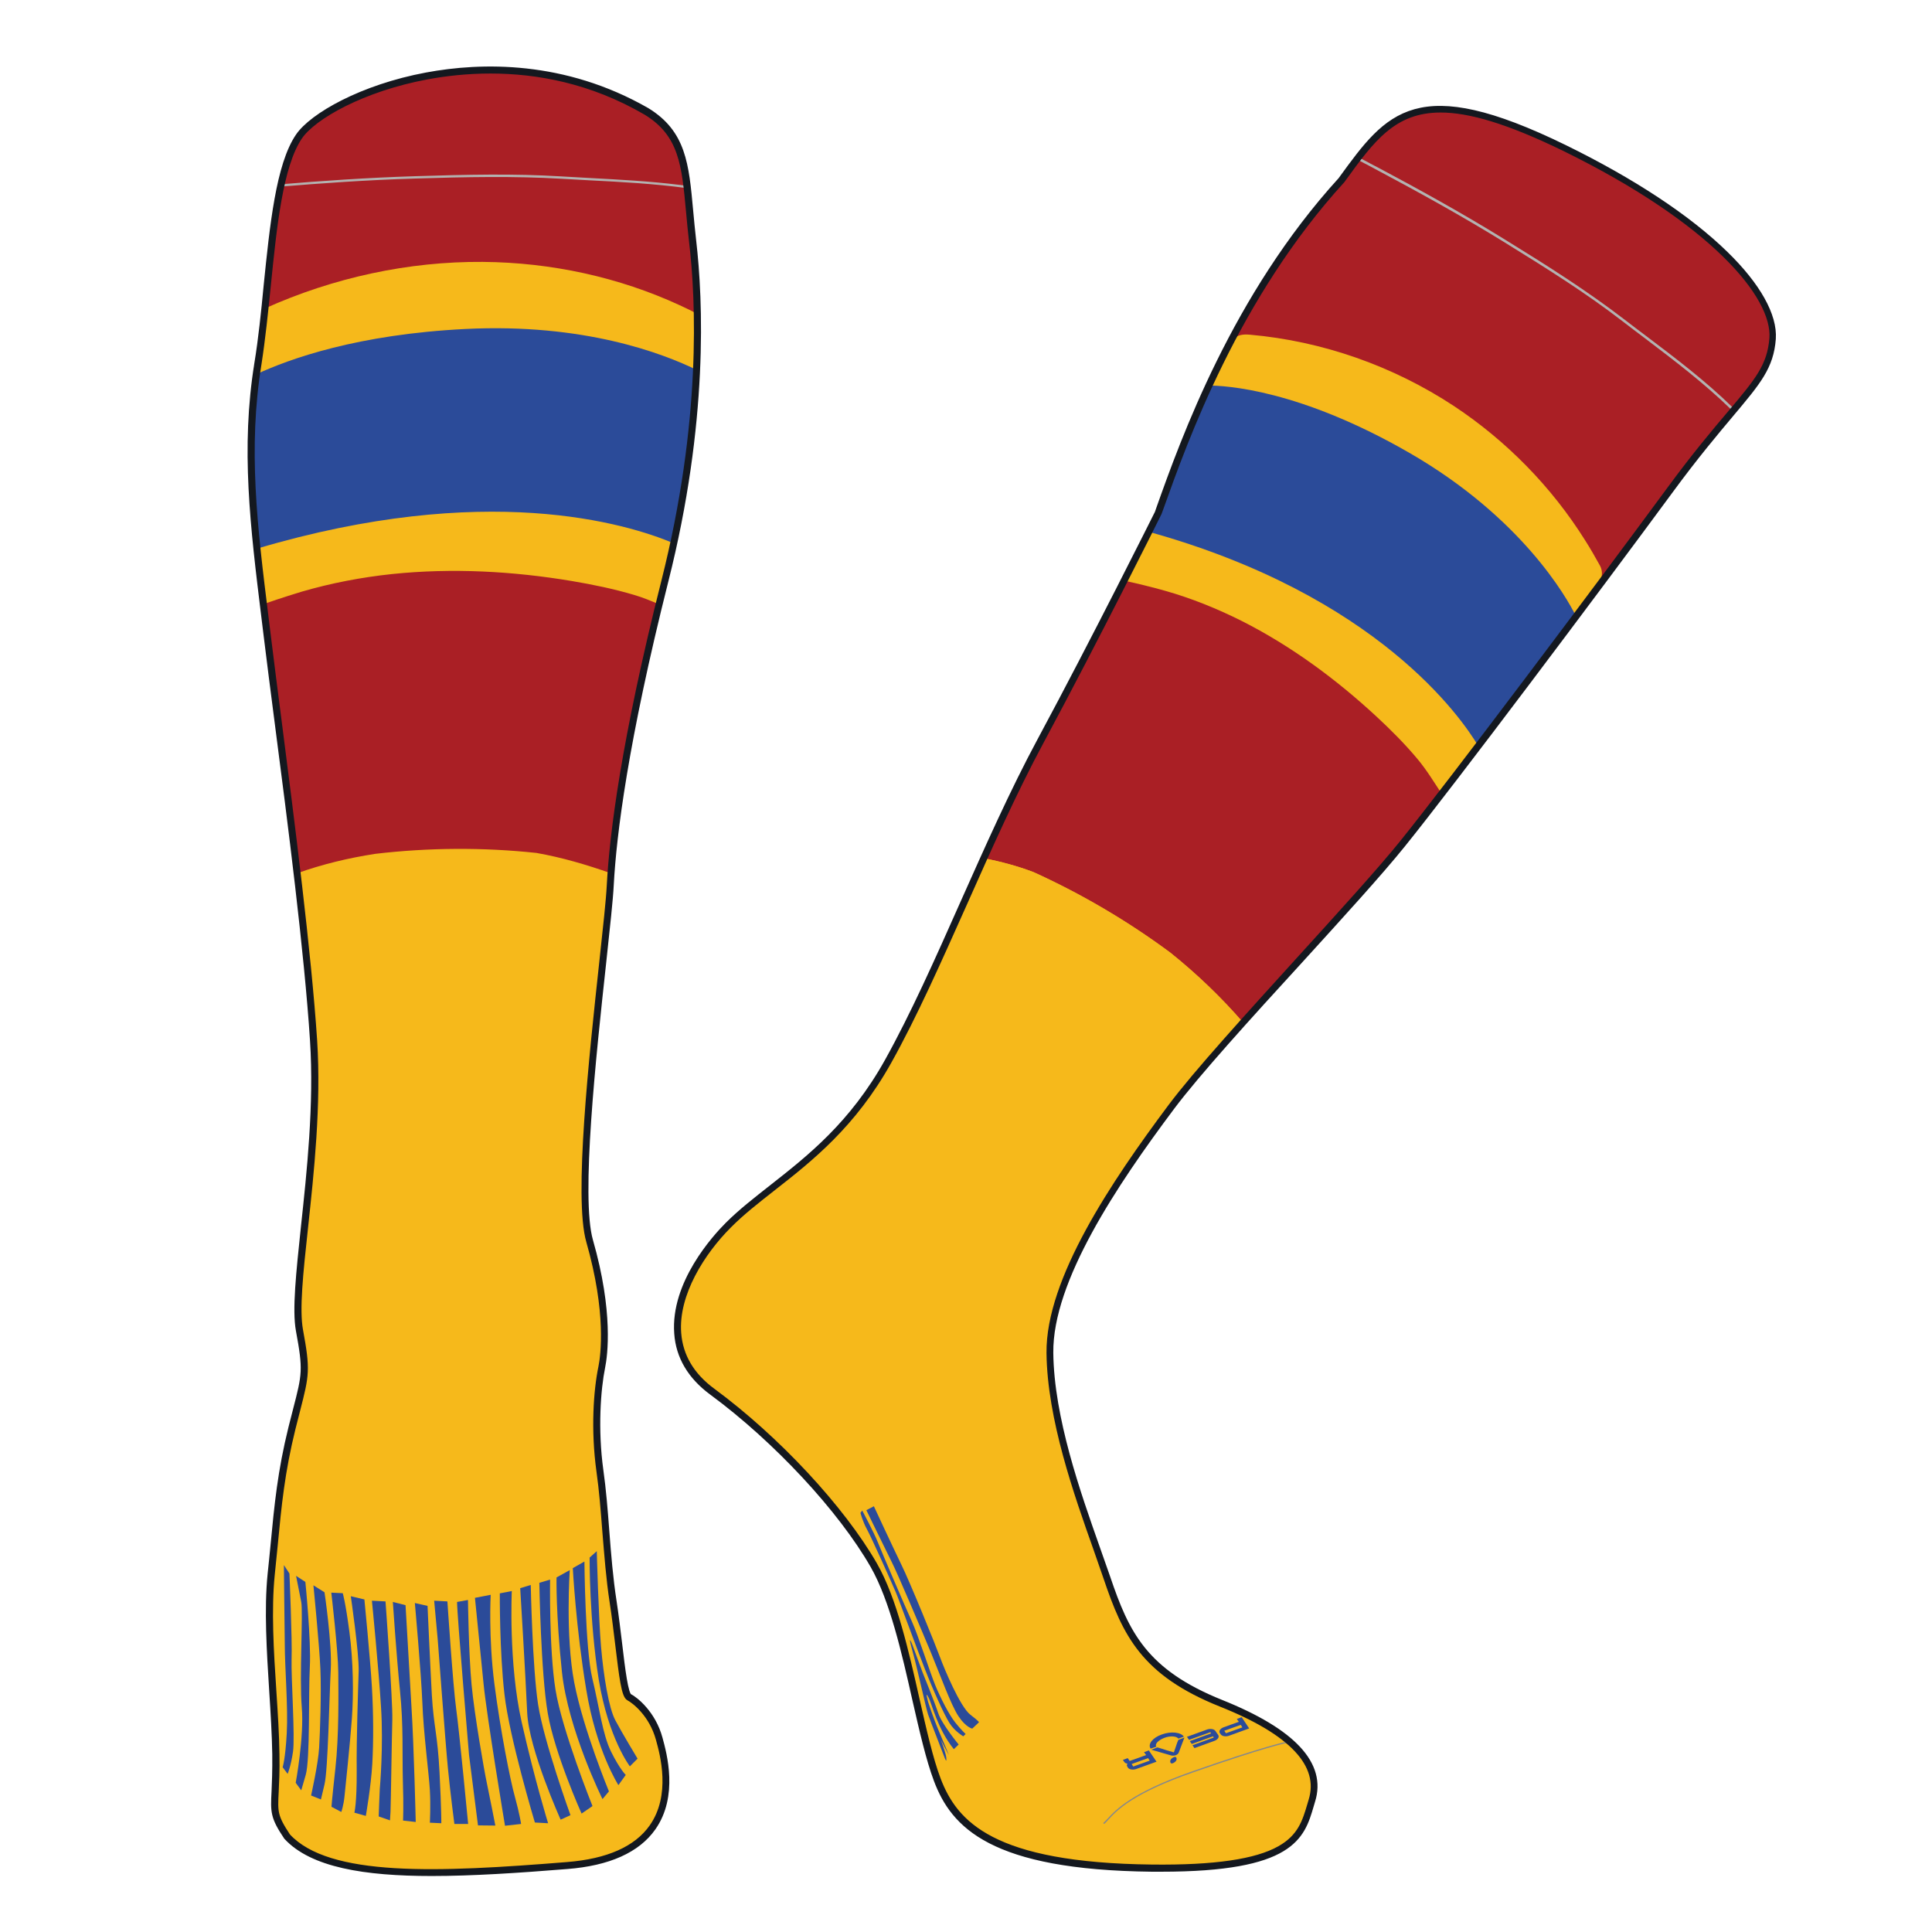 <?xml version="1.0" encoding="utf-8"?>
<!-- Generator: Adobe Illustrator 27.3.1, SVG Export Plug-In . SVG Version: 6.00 Build 0)  -->
<svg version="1.1" id="Layer_1" xmlns="http://www.w3.org/2000/svg" xmlns:xlink="http://www.w3.org/1999/xlink" x="0px" y="0px"
	 viewBox="0 0 1080 1080" style="enable-background:new 0 0 1080 1080;" xml:space="preserve">
<style type="text/css">
	.st0{fill:#AA1F25;}
	.st1{fill:#F6B91B;}
	.st2{fill:#2B4B99;}
	.st3{display:none;}
	.st4{display:inline;fill:#2B4B99;}
	.st5{fill:#B3B3B1;}
	.st6{fill:#86888A;}
	.st7{fill:#14181F;stroke:#14181F;stroke-width:3;stroke-miterlimit:10;}
</style>
<g id="Layer_1_00000169528085065912875200000005942557313317322916_">
</g>
<g id="Layer_10">
	<g id="Layer_11">
		<g id="Layer_12">
			<g id="Layer_13">
			</g>
		</g>
	</g>
</g>
<g id="Layer_18">
	<g id="Base">
		<g>
			<path class="st0" d="M144.2,203.2c7.1-43.6,7.2-103.7,22.9-126.9s110.2-62.5,194.3-14.2c24.2,14.8,21.6,36.5,25.8,72.7
				c4.2,36.2,6,104.6-15.6,189.9s-28.9,139.2-30.5,169.8c-1.6,30.6-21,166.1-11.6,199c9.5,32.9,9.5,57.5,6.8,70.5s-4.2,35.2-1,58
				c3.1,22.7,3.7,49.2,7.4,73.3s5.2,51.5,8.9,53.3s13.1,9.7,16.8,23.2s17.9,65.4-51.5,71c-69.4,5.6-133.4,8.8-156.6-16.2
				c-10.5-15.8-5.8-14.4-6.3-45.9s-5.8-70-2.6-100.7s4.2-52,11.6-81.6s8.9-29.2,4.2-54.7s12.1-97,7.9-161.9s-18.9-169.3-25.7-225.4
				C142.6,300.2,135.9,254.2,144.2,203.2L144.2,203.2z"/>
		</g>
		<g>
			<path class="st0" d="M647.5,286.6C661,248.9,689.3,167.1,750,100.5c27.5-35.8,41.8-58.4,124.5-18S992.7,164.7,990.9,189
				s-17.5,30.6-57.5,84.9S812.5,436.3,784.1,471.3S679.9,585,654.7,618.7s-68.3,93.9-67.9,137.5s21.1,93.9,31.9,125.8
				s21.1,53,63.8,70.1s56.6,35.5,50.8,54.4s-7.6,38.7-89.4,37.8s-108.8-19.8-120-49.4c-11.2-29.7-17.5-88.5-35.5-120
				s-54.4-70.6-90.3-97.1c-36-26.5-15.3-68.8,9-93s61.1-40.9,89.4-91.7c28.3-50.8,54.4-121.8,85.4-179.3
				C612.9,356.3,647.5,286.6,647.5,286.6L647.5,286.6z"/>
		</g>
	</g>
</g>
<g id="Layer_17">
	<g id="Stripe_2">
		<g>
			<g>
				<g>
					<path class="st1" d="M351.7,948.7c-3.7-1.9-5.2-29.2-8.9-53.3c-3.7-24.1-4.2-50.6-7.4-73.3c-3.1-22.7-1.6-45,1-58
						s2.6-37.6-6.8-70.5c-9.5-32.9,10-168.4,11.6-199c0.1-2,0.2-4.2,0.4-6.4c-13.6-4.8-27.5-8.9-41.7-11.4
						c-29.8-3.2-60.4-3-90.1,0.5c-14.9,2.3-29.6,5.8-43.8,10.9c4,33.8,7.5,67,9.2,93.7c4.2,64.9-12.6,136.4-7.9,161.9
						c4.7,25.5,3.1,25-4.2,54.7c-7.4,29.7-8.4,51-11.6,81.6s2.1,69.1,2.6,100.7s-4.2,30.2,6.3,45.9c23.1,25.1,87.2,21.8,156.6,16.2
						c69.4-5.6,55.2-57.5,51.5-71C364.8,958.4,355.4,950.5,351.7,948.7z"/>
				</g>
				<g>
					<path class="st1" d="M682.6,952.2c-42.7-17.1-53-38.2-63.8-70.1c-10.8-31.9-31.5-82.2-31.9-125.8
						c-0.5-43.6,42.7-103.8,67.9-137.5c8.7-11.6,23.4-28.6,40.1-47.2c-12.3-14.2-26-27.3-40.6-39c-23.7-17.6-49.7-32.9-76.6-45.1
						c-9-3.4-18.2-5.9-27.7-7.7c-18.1,40.2-35.3,80.9-53.4,113.4c-28.3,50.8-65.2,67.4-89.4,91.7c-24.3,24.3-44.9,66.5-9,93
						c36,26.5,72.4,65.6,90.3,97.1c18,31.5,24.3,90.3,35.5,120c11.2,29.7,38.2,48.5,120,49.4s83.6-18.9,89.4-37.8
						C739.2,987.7,725.3,969.3,682.6,952.2z"/>
				</g>
			</g>
			<g>
				<path class="st1" d="M682.6,952.2c-42.7-17.1-53-38.2-63.8-70.1c-10.8-31.9-31.5-82.2-31.9-125.8
					c-0.5-43.6,42.7-103.8,67.9-137.5c8.7-11.6,23.4-28.6,40.1-47.2c-12.3-14.2-26-27.3-40.6-39c-23.7-17.6-49.7-32.9-76.6-45.1
					c-9-3.4-18.2-5.9-27.7-7.7c-18.1,40.2-35.3,80.9-53.4,113.4c-28.3,50.8-65.2,67.4-89.4,91.7c-24.3,24.3-44.9,66.5-9,93
					c36,26.5,72.4,65.6,90.3,97.1c18,31.5,24.3,90.3,35.5,120c11.2,29.7,38.2,48.5,120,49.4s83.6-18.9,89.4-37.8
					C739.2,987.7,725.3,969.3,682.6,952.2z"/>
			</g>
		</g>
		<g>
			<g>
				<path class="st1" d="M372,300.6c-33.8-15.6-71.6-23.9-110.1-24.2c-40.2-0.3-81.1,8.3-118.8,24.7c0.6,5.6,1.1,11.2,1.6,16.8
					c0.6,6.6,2.1,13,2.9,19.5c0,0.1,0,0.1,0,0.2c9.7-3.4,19.2-6.3,21.2-6.9c16.5-4.8,33.4-8,50.3-9.8c33.8-3.5,67.7-1.6,100.6,3.9
					c11.8,2,23.5,4.4,34.9,7.8c4.8,1.4,9.3,3.3,13.8,5.2c0.2-0.7,0.4-1.4,0.6-2.1c0.9-4.7,1.4-9.5,2.8-14c0.4-1.2,0.9-2.3,1.5-3.2
					c0.2-0.7,0.4-1.4,0.6-2c0.3-1.4,0.7-2.8,1.1-4.2c0.4-3.2,0.9-6.4,1.6-9.5C375.2,302.2,373.6,301.4,372,300.6z"/>
				<path class="st1" d="M389.7,198.4c-0.2-7.1-1.9-15.7,0-23c-3.2-1.7-6.5-3.3-9.8-4.8c-33.8-15.6-71.6-23.9-110.1-24.2
					c-41.3-0.3-83.3,8.7-121.9,26.1c0,1.2-0.1,2.4-0.4,3.7c-0.1,0.5-0.2,1.1-0.4,1.6c-0.1,2.4-0.4,4.7-0.7,7
					c-0.1,2.5-0.2,4.9-0.5,7.4c-0.7,5.3-1.8,10.5-2.6,15.8l0,0c0,1-0.1,2-0.4,3c-0.1,0.5-0.2,1-0.3,1.5
					c12.1-4.9,31.1-10.8,34.1-11.6c16.5-4.8,33.4-8,50.3-9.8c33.8-3.5,67.8-1.6,100.6,3.9c11.8,2,23.5,4.4,34.9,7.8
					c9.4,2.8,17.9,7.2,26.8,10.9C389.7,208.6,389.9,204.5,389.7,198.4z"/>
			</g>
			<g>
				<path class="st1" d="M820.4,406.2c-18.7-29.8-43.9-55.5-73.2-74.9c-30.8-20.3-66.1-33.6-102.6-38.6c-1.6,4-4,7.1-6.1,10.9
					c-2.1,3.7-3,8.1-4.8,12c-1.4,3-2.9,6.1-4.8,9.1c9.9,2.1,20.1,4.9,22.2,5.5c14.9,4.2,29.2,10,43,16.9
					c27.5,13.9,52.6,32.4,75.2,53.3c8.1,7.5,16,15.4,23.1,23.9c5.1,6.1,9.2,12.9,13.5,19.4c2.3-3.1,4-6.6,6.4-9.7
					c4.5-5.8,8.9-12.3,14.3-17.4C824.6,413,822.5,409.6,820.4,406.2z"/>
				<path class="st1" d="M886,301.9c-18.7-29.8-43.9-55.5-73.2-74.9c-34-22.4-73.5-36.3-114-39.9c-8.7-0.8-10.3,2.9-13.8,9.9
					c-3.3,6.5-6.3,13.2-9.4,19.8c-0.2,0.5-0.5,1.1-0.7,1.6c1.6-3.3,37.8,6.4,41.8,7.5c14.9,4.2,29.2,10,43,16.9
					c27.5,13.9,52.6,32.4,75.2,53.3c8.1,7.5,16,15.4,23.1,23.9c7.3,8.6,12.4,18.7,19.2,27.4c5.9-7.9,22.7-21,17.2-31.2
					C891.7,311.3,889,306.6,886,301.9z"/>
			</g>
		</g>
	</g>
</g>
<g id="Layer_16">
	<g id="Stripe">
		<g>
			<path class="st2" d="M389.7,206.9c-19.2-9.4-63.4-26.3-129.5-23c-60.2,3-98.2,16.6-117.1,25.4c-0.1,0.5-0.2,1.1-0.3,1.6
				c-0.8,3.1-0.5,6.7-0.9,10c0,0.9,0,1.8-0.1,2.7c-0.2,3.5-0.7,6.9-1.1,10.4c0,1.5,0,2.9,0,4.1c-0.3,7.9-0.1,15.8-0.1,23.6
				c0,1.5-0.2,2.9-0.7,4.1c0,1.2,0,2.3,0,3.5c0.1,0.4,0.1,0.8,0.2,1.2c0.6,3.4,1.2,6.9,1.3,10.3c0,0.9-0.1,1.8-0.2,2.6
				c0.4,3.1,0.7,6.3,1,9.4c0,0.2,0,0.5,0.1,0.7c0.2,1.1,0.3,2.1,0.3,3.2c0.3,3.4,0.6,6.7,1,10c127.8-37.9,206.4-14.2,233-3
				c0.6-2.8,1.2-5.5,1.9-8.3c1.5-6.1,2.4-12.1,3.6-18.3c0.7-3.5,1.7-6.9,2.3-10.4c0-2.3,0.1-4.6,0.4-6.8c0-0.1,0-0.3,0.1-0.5
				c-0.1-10.3,3.3-20.8,3.5-31c0-0.3,0-0.6,0-0.8c-0.4-3.7-0.1-7.6,0.4-11.3C389.3,212.9,389.6,210,389.7,206.9z"/>
			<g>
				<g>
					<path class="st2" d="M158.7,874.9l3.1,4.7c0,0,1.6,37.2,1.2,47.8c-0.3,10.6,2,43.6,0.8,51.8s-3,12.4-3,12.4l-2.8-3.7
						c0,0,1.5-4.4,2.3-19s-1.1-36.7-1.1-49.7C159,906.1,158.7,874.9,158.7,874.9L158.7,874.9z"/>
				</g>
				<g>
					<path class="st2" d="M165.5,880.9l5.2,3.4c0,0,3.3,32.8,2.5,47.5c-0.8,14.6,0.2,51.8-2.3,60.4c-2.5,8.6-2.5,8.6-2.5,8.6
						l-3.1-4.2c0,0,4.8-25.8,3.4-42.2c-1.4-16.4,0.8-53.2-0.3-58.9C167.3,889.8,165.5,880.9,165.5,880.9L165.5,880.9z"/>
				</g>
				<g>
					<path class="st2" d="M175.2,886.2l6.2,3.9c0,0,4.3,28.9,3.5,43.2s-1.5,55.8-3.5,64.2s-2,8.4-2,8.4l-5.5-2.2
						c0,0,4-17.8,4.5-26.7c0.5-9,1.3-30.2,0.7-44C178.5,919.2,175.2,886.2,175.2,886.2L175.2,886.2z"/>
				</g>
				<g>
					<path class="st2" d="M185.2,890.3l6.4,0.3c0,0,1.5,4.8,3.7,21.5s2.4,34.7,1.4,48.6c-1,13.9-3.6,38.1-4.1,43.3s-1.8,8.9-1.8,8.9
						l-5.5-2.9c0,0,0.2-3.5,2.2-21.6s1.7-41.3,1.6-53.5C189,922.7,185.2,890.3,185.2,890.3L185.2,890.3z"/>
				</g>
				<g>
					<path class="st2" d="M196.1,892.3l7.6,1.8c0,0,3.3,33.5,4.2,49c0.9,15.4,0.9,30.8,0.2,43.1s-3.6,28.9-3.6,28.9l-6.4-1.8
						c0,0,1.4-5.1,1.3-23.3c-0.2-18.2,0.8-45.8,1.1-56C200.7,923.8,196.1,892.3,196.1,892.3L196.1,892.3z"/>
				</g>
				<g>
					<path class="st2" d="M207.9,894.8l7.6,0.4c0,0,4.1,55.8,3.8,66.2s-0.8,46.8-1,51.5c-0.3,4.7-0.3,4.7-0.3,4.7l-6.3-2.2
						c0,0,0.5-14.2,0.6-15.3s2.1-24.2,0.7-45.7C211.7,932.9,207.9,894.8,207.9,894.8L207.9,894.8z"/>
				</g>
				<g>
					<path class="st2" d="M219.6,895.5l7.1,1.8c0,0,2,34.4,3.3,56.6c1.4,22.2,2.4,64.6,2.4,64.6l-7.1-0.8c0,0,0.4-7.3-0.1-22.5
						c-0.4-15.2,0.4-30.3-1.6-50C221.6,925.4,219.6,895.5,219.6,895.5L219.6,895.5z"/>
				</g>
				<g>
					<path class="st2" d="M231.9,896.1l7.1,1.6c0,0,1.4,31.5,2.4,49.8c1.1,18.3,3.2,21.7,4.3,43.3s1,28.4,1,28.4l-6.4-0.3
						c0,0,0.5-9.2,0-18.2s-3.6-32.1-4.2-49C235.4,934.9,231.9,896.1,231.9,896.1L231.9,896.1z"/>
				</g>
				<g>
					<path class="st2" d="M242.7,894.8l7.4,0.4c0,0,3.1,47,4.9,60c1.8,13,6.7,64.4,6.7,64.4H254c0,0-2.2-16.7-3.6-31s-5.7-72-5.7-72
						L242.7,894.8L242.7,894.8z"/>
				</g>
				<g>
					<path class="st2" d="M255.5,895.5l6.1-1.1c0,0,0.4,30.3,2,47.2s7.1,48.4,8.5,54.9s4.8,24,4.8,24l-9.7-0.1l-5-39.3
						C262.2,981,255.5,902.8,255.5,895.5L255.5,895.5z"/>
				</g>
				<g>
					<path class="st2" d="M265.5,893.2l8.8-1.7c0,0-1.3,23.8,2.1,50s8.8,53.5,11.4,62.8c2.6,9.4,3.5,15.3,3.5,15.3l-9,1
						c0,0-10.2-61.2-12-79.5C268.5,923,265.5,893.2,265.5,893.2L265.5,893.2z"/>
				</g>
				<g>
					<path class="st2" d="M279.4,890.7l6.7-1.3c0,0-1.9,40.3,5.5,73.2c7.4,32.8,14.8,56.6,14.8,56.6l-7.4-0.4c0,0-14.3-47.6-17-71.7
						C279.2,923.1,279.4,890.7,279.4,890.7L279.4,890.7z"/>
				</g>
				<g>
					<path class="st2" d="M290.8,887.8l5.9-1.8c0,0,0.9,46,4.1,66.8s18.1,61.9,18.1,61.9l-5.5,2.5c0,0-17.8-39.5-18.7-59.8
						C293.8,937.1,290.8,887.8,290.8,887.8L290.8,887.8z"/>
				</g>
				<g>
					<path class="st2" d="M301.5,884.8l6-1.8c0,0-0.6,38.8,3,61.4c3.6,22.7,20.7,65.2,20.7,65.2l-6.1,4.2c0,0-15-33.4-18.9-56.1
						C302.3,935,301.5,884.8,301.5,884.8L301.5,884.8z"/>
				</g>
				<g>
					<path class="st2" d="M311.1,881.8l7.4-4.1c0,0-2.5,36.8,2.5,62.8c5,26.1,19.4,60.9,19.4,60.9l-3.6,4.3c0,0-19.3-38.9-22.7-71.3
						C310.7,902.1,311.1,881.8,311.1,881.8L311.1,881.8z"/>
				</g>
				<g>
					<path class="st2" d="M320.2,876.6l6.5-3.7c0,0,0.4,48.8,4.4,65.3s5.7,31.3,10.5,41s8.2,13,8.2,13l-4.1,5.7
						c0,0-12.5-19.4-18-53.5C322,910.3,320.2,876.6,320.2,876.6L320.2,876.6z"/>
				</g>
				<g>
					<path class="st2" d="M329.6,870.7l4-3.6c0,0,1,37.4,2.4,53.6c1.4,16.2,4.3,34.1,8,41c3.7,7,12.4,21.4,12.4,21.4l-4.3,4.3
						c0,0-12-15.6-17.4-48.5C329.4,905.9,329.6,870.7,329.6,870.7L329.6,870.7z"/>
				</g>
			</g>
		</g>
		<g>
			<path class="st2" d="M788.3,253.4c-61.8-35.7-103.1-37.9-113.2-37.9c-1.7,6.1-4.6,11.8-7.6,17.5c-0.3,0.7-0.7,1.3-1,2
				c-0.8,2.6-1.6,5.1-2.5,7.6c-0.9,2.4-1.7,4.8-2.9,7.1c-0.4,0.8-0.8,1.6-1.4,2.4c-0.2,0.3-0.3,0.5-0.5,0.7
				c-0.1,0.2-0.2,0.4-0.2,0.6c-0.2,0.5-0.3,1-0.5,1.4c-1.5,6.9-4.3,13.7-7.3,20.1c0,1.1-0.2,2.1-0.6,3.1c-0.1,0.4-0.2,0.7-0.3,1.1
				c-0.7,2.3-1.7,4.4-2.5,6.6c-0.4,1.6-1.2,3-2.2,4.2c-0.1,0.2-0.3,0.5-0.4,0.8c-0.2,0.4-0.5,0.8-0.7,1.2l0,0
				c-0.7,1.9-1.3,3.7-1.9,5.5C770.2,333,817,401.4,826.3,416.9c0.2-0.2,0.5-0.5,0.7-0.7c3-5.1,6.7-9.9,10.7-14.4
				c5.1-5.7,9.5-11.9,14.6-17.7c0.1-0.2,0.2-0.3,0.3-0.5c0.2-0.2,0.4-0.5,0.5-0.7c1.4-2.3,2.7-4.7,4.3-6.9c1.1-1.5,2.5-2.9,3.7-4.3
				c0.6-0.9,1.2-1.9,1.9-2.8v-0.1c0.5-0.9,1-1.7,1.7-2.5c0.2-0.2,0.3-0.5,0.5-0.7c1.2-1.7,2.5-3.3,3.8-4.9c1.5-2.2,3.3-4.3,5.1-6.3
				c1.2-1.6,2.3-3.2,3.5-4.9c0.6-2,1.9-3.6,3.5-4.8C875.8,333.8,850.5,289.4,788.3,253.4z"/>
		</g>
	</g>
	<g id="Layer_19">
		<g id="Layer_20">
			<g>
				<g>
					<path class="st2" d="M484.3,844.2l4.2-2.2c0,0,10.3,22.2,15.2,32.3c5,10.1,19.7,46.3,21.9,52.4c2.2,6,11.1,27.4,16.8,31.8
						s4.8,4.3,4.8,4.3l-3.7,3.5c0,0-3.5-0.6-7.7-6.9s-10.4-23.5-15.2-35.1s-19-45.1-22.2-51.3C495.3,866.8,484.3,844.2,484.3,844.2
						L484.3,844.2z"/>
				</g>
				<g>
					<path class="st2" d="M481,845.7l1-1.3c0,0,6.7,12.6,8.7,17.7c2,5.1,15.4,36.3,19,44.2c3.6,7.9,10.1,28.4,13.1,35.7
						s7.7,16.5,11.2,20.9s5.8,6.4,5.8,6.4l-1.3,1.3c0,0-4.8-2.7-7.8-7.5s-9.1-18.3-13.8-30.4c-4.8-12.1-14.4-38.6-16.1-42.5
						c-1.6-3.9-13.6-30.6-16.1-35.2C482.2,850.5,481,845.7,481,845.7L481,845.7z"/>
				</g>
				<g>
					<path class="st2" d="M533.2,977.8l2.7-2.6c0,0-9.4-11.4-11.4-17.5s-7.8-20.3-8.8-22.9c-1-2.6-5.7-15.4-5.7-15.4s-3-7.6,0.1,3.6
						s7.3,31.1,8.7,35.4c1.5,4.3,7.7,20,8.8,23s1.6,3.8,1.4,1.3c-0.2-2.5-3-10-3-10s3.7,7.2,4.3,8.2s-5.8-13.8-6.7-16.2
						c-1-2.4-5.1-13.5-5.2-15.1c0,0-1.3-4.4,0.6-0.8C521,952.5,524,966.4,533.2,977.8L533.2,977.8z"/>
				</g>
			</g>
		</g>
	</g>
</g>
<g id="Layer_21">
	<g class="st3">
		<path class="st4" d="M621.5,993.7c-0.2,0-0.3,0.1-0.5,0.1c-0.4-1-0.7-2-1.1-3c-0.2-0.5-0.3-1.1-0.6-1.6c-0.3-0.2-0.7-0.2-1.1-0.3
			c-2-0.5-3.9-0.9-5.9-1.4c-1-0.2-2-0.5-3.1-0.7c0-0.1,0-0.1,0-0.2c0.8-0.1,1.5-0.5,2.3-0.7c0.3-0.1,0.7-0.3,1-0.2
			c1.5,0.4,3.1,0.8,4.7,1.2c0.5,0.1,1,0.3,1.4,0.4c-0.1-0.4-0.2-0.8-0.4-1.1c-0.3-0.7-0.6-1.4-0.9-2c0.6-0.3,1.3-0.4,1.9-0.7
			c0.4-0.1,0.8-0.3,1.2-0.3c0.3,0.9,0.7,1.8,1,2.7c0.3,0.8,0.5,1.5,0.8,2.2c1.7,0.4,3.3,0.8,5,1.2c1.5,0.4,3,0.7,4.5,1.1
			c-0.1,0.1-0.3,0.2-0.5,0.2c-0.6,0.2-1.3,0.4-1.9,0.6c-0.3,0.1-0.6,0.3-0.9,0.2c-1.3-0.4-2.7-0.7-4-1.1c-0.2,0-1.3-0.4-1.8-0.5
			c0,0.2,0.1,0.4,0.2,0.6c0.4,0.8,0.8,1.6,1.2,2.5C623.2,993.1,622.4,993.4,621.5,993.7L621.5,993.7z M637.5,988.8
			c-1.2,0.2-2.3,0.1-3.5,0c-1.9-0.2-3.7-0.8-5.4-1.6c-1.2-0.6-2.3-1.3-3.3-2.3c-0.5-0.5-1-1.2-1-1.9c0-0.5,0.3-1,0.6-1.3
			c0.9-0.7,1.9-1,3-1.3c0.8-0.2,1.6-0.3,2.3-0.4c2.9-0.1,5.8,0.6,8.4,2c0.9,0.5,1.8,1,2.6,1.8c0.6,0.5,1.1,1.1,1.3,1.9
			c0,0.5-0.1,1.1-0.5,1.5c-0.3,0.2-0.6,0.5-0.9,0.6C640.3,988.2,638.2,988.7,637.5,988.8L637.5,988.8z M636.3,987.3
			c0.5,0,1-0.1,1.5-0.3c0.4-0.2,0.8-0.3,1-0.6c0.2-0.2,0.3-0.5,0.2-0.8c-0.2-0.7-0.8-1.2-1.3-1.6c-1.8-1.3-4-2.2-6.2-2.3
			c-0.9-0.1-1.9,0.1-2.8,0.5c-0.4,0.2-0.8,0.4-0.9,0.9c-0.1,0.5,0.2,0.9,0.5,1.3c0.5,0.5,1,0.9,1.6,1.3
			C631.9,986.8,634.1,987.4,636.3,987.3L636.3,987.3z M651.3,984.5c-0.3,0.1-0.7,0.1-1.1,0.2c-2.1,0.1-4.3-0.1-6.2-1.3
			c0.3-0.2,0.6-0.3,0.9-0.4c0.5-0.1,1-0.3,1.5-0.4c0.2,0,0.4,0.1,0.6,0.2c0.6,0.3,1.3,0.3,1.9,0.4c0.3,0,0.7,0,1.1-0.1
			c0.6-0.1,1.3-0.3,1.8-0.7c0.2-0.1,0.4-0.3,0.3-0.7c-0.1-0.3-0.4-0.4-0.6-0.5c-0.6-0.3-1.3-0.4-2-0.3c-1.9,0.2-3.8,0.5-5.7,0.7
			c-0.4,0-0.8,0.1-1.3,0.1c-1.5,0-3-0.5-4.3-1.4c-0.4-0.3-1-0.7-1-1.4c-0.1-0.5,0.3-1,0.6-1.3c0.9-0.7,2-1,3.1-1.3
			c0.9-0.2,1.8-0.3,2.7-0.3c1.5,0,3.1,0.2,4.6,0.8c0.3,0.2,0.7,0.3,0.9,0.6c-0.3,0.2-0.7,0.3-1,0.4c-0.5,0.1-0.9,0.3-1.4,0.4
			c-0.2,0-0.4-0.1-0.6-0.2c-1-0.5-2.2-0.5-3.3-0.3c-0.9,0.2-1.8,0.4-2.5,1.1c0,0.2,0,0.5,0.2,0.7c0.5,0.5,1.2,0.6,1.9,0.6
			c0.4,0,0.8-0.1,1.2,0c0.6,0,1.2-0.2,1.8-0.3c1.5-0.2,3-0.5,4.6-0.4c1.5,0.1,2.9,0.5,4.2,1.4c0.4,0.2,0.7,0.5,0.9,1
			c0.1,0.3,0.2,0.6,0.1,0.9c0,0.2,0,0.1-0.1,0.3c-0.2,0.5-0.6,0.7-1.1,0.9C653.3,983.9,652.3,984.2,651.3,984.5L651.3,984.5z
			 M664.9,980.1c-0.8,0.3-1.7,0.6-2.6,0.7c-0.6,0.1-1.1,0.2-1.7,0.2c-1.5,0-3-0.3-4.4-1c-0.7-0.4-1.5-0.9-1.7-1.7
			c0-0.3,0.2-0.5,0.3-0.8c-0.5-0.1-1,0-1.5-0.1c-1.1-0.2-2.1-0.8-3.1-1.3c-0.5-0.3-1.1-0.7-1.6-0.9c-0.4-0.2-0.9-0.2-1.3-0.3
			c0-0.1,0-0.1,0-0.2c0.9-0.2,1.8-0.5,2.7-0.8c0.2,0,0.3,0,0.5,0c0.7,0.3,1.3,0.6,1.9,1c0.7,0.4,1.3,0.8,2,1.1
			c0.4,0.1,0.8,0.3,1.2,0.2c0.6-0.1,1.3-0.1,1.8-0.3c0.5-0.1,0.9-0.3,1.3-0.4c0.4-0.1,0.8-0.2,1.1-0.4c-0.6-0.5-1.2-0.8-1.8-1.2
			c-0.6-0.3-1.1-0.7-1.7-1.1c-0.3-0.2-0.6-0.4-0.9-0.6c0.8-0.2,1.6-0.5,2.4-0.7c0.1,0,0.2,0,0.3,0.1c2.6,1.6,5.3,3.3,7.9,4.9
			c1.2,0.8,2.4,1.5,3.6,2.3C668.2,979.2,666.5,979.6,664.9,980.1L664.9,980.1z M661.7,979.2c1.1-0.3,2.2-0.7,3.4-1
			c-0.3-0.3-0.6-0.4-0.9-0.6c-0.6-0.4-1.2-0.7-1.7-1.1c-0.2-0.1-0.3-0.2-0.5-0.2c-0.5,0.1-1,0.3-1.5,0.4c-0.6,0.2-1.2,0.4-1.9,0.6
			c-0.3,0.1-0.7,0.3-0.9,0.5c0,0.2,0,0.5,0.2,0.7c0.7,0.6,1.5,0.9,2.3,1C660.7,979.4,661.2,979.3,661.7,979.2L661.7,979.2z
			 M679.1,975.7c-1,0.4-2,0.6-3,1c-0.3-0.1-0.7-0.2-1-0.3c-3.3-1.2-6.7-2.4-10-3.6c-1.8-0.7-3.6-1.3-5.3-1.9
			c0.7-0.3,1.5-0.5,2.2-0.7c0.3-0.1,0.6-0.3,1-0.1c0.8,0.3,1.5,0.6,2.2,0.9c0.2,0.1,0.5,0.2,0.7,0.2c0.3,0,0.6-0.1,0.9-0.2
			c1.2-0.4,2.5-0.8,3.7-1.2c-0.1-0.4-0.4-0.6-0.7-0.9c-0.3-0.3-0.5-0.6-0.7-0.9c0.6-0.1,1.2-0.3,1.9-0.5c0.3-0.1,0.6-0.2,1-0.3
			c0.3,0.3,0.6,0.7,0.9,1C674.9,970.6,677,973.2,679.1,975.7L679.1,975.7z M674.8,974.5c-0.3-0.4-0.7-0.8-1-1.2
			c-0.5-0.6-1-1.2-1.5-1.7c-0.2-0.2-0.4-0.4-0.6-0.3c-0.9,0.3-1.9,0.5-2.8,0.9c0.8,0.4,1.6,0.6,2.4,0.9
			C672.4,973.5,673.6,974,674.8,974.5L674.8,974.5z M686,973.6c-0.3,0.1-0.5,0.2-0.8,0.2c-0.2-0.1-0.3-0.2-0.5-0.3
			c-0.5-0.3-1-0.6-1.5-1c1.9-0.6,3.8-1.2,5.6-1.8c0.3-0.1,0.7-0.2,1-0.4c-0.5-0.4-1.2-0.7-1.7-1.1c-0.2-0.1-0.3-0.2-0.5-0.3
			c-0.5,0-0.9,0.2-1.3,0.3c-1.6,0.5-3.3,1-4.9,1.5c-0.1,0-0.2-0.1-0.3-0.1c-0.6-0.4-1.2-0.7-1.8-1.1c0.7-0.3,1.3-0.4,2-0.7
			c1.1-0.3,2.2-0.7,3.2-1c0.3-0.1,0.5-0.2,0.8-0.3c-0.4-0.3-0.8-0.6-1.3-0.9c-0.5-0.3-0.9-0.6-1.4-0.9c-0.2-0.1-0.4,0-0.6,0
			c-2.2,0.7-4.4,1.3-6.5,2c-0.2,0.1-0.4-0.1-0.7-0.2c-0.5-0.3-1.1-0.7-1.6-1c0.9-0.4,1.8-0.6,2.8-0.9c2.1-0.7,4.2-1.3,6.3-2
			c0.2-0.1,0.4-0.2,0.6-0.2c0.3,0.1,0.5,0.3,0.8,0.5c3.2,2,6.4,4,9.6,6c0.4,0.3,0.9,0.5,1.3,0.8c-0.5,0.2-1,0.3-1.5,0.5
			C690.7,972.1,688.3,972.9,686,973.6L686,973.6z M700.5,969c-0.7,0.2-1.3,0.3-2,0.3c-2.4,0.2-4.8-0.7-6.7-2.3
			c-0.3-0.3-0.6-0.6-0.6-1.1c0-0.3,0.2-0.6,0.4-0.8c0.6-0.5,1.4-0.8,2.2-1c0.7-0.2,1.3-0.4,2-0.6c0.2,0,0.3-0.1,0.5-0.2
			c-1.3-0.9-2.7-1.7-4.1-2.6c0.8-0.3,1.7-0.5,2.5-0.8c0.1-0.1,0.3,0,0.4,0.1c3.8,2.4,7.7,4.7,11.5,7.1c-0.4,0.2-0.8,0.3-1.2,0.4
			C703.7,968.1,702.1,968.6,700.5,969L700.5,969z M699.2,967.6c0.9-0.3,1.8-0.6,2.7-0.8c-1-0.7-2-1.2-3-1.9
			c-0.2-0.1-0.4-0.3-0.6-0.2c-0.8,0.2-1.6,0.5-2.3,0.7c-0.3,0.1-0.6,0.2-0.9,0.5c-0.1,0.1-0.2,0.4-0.1,0.5c0.3,0.5,0.9,0.8,1.4,1
			C697.2,967.8,698.2,967.8,699.2,967.6L699.2,967.6z"/>
	</g>
	<g>
		<g>
			<g>
				<g>
					<path class="st2" d="M681.9,968.8c-0.7-1.1,0.2-2.5,2-3.2l8.6-3.1l-1.1-1.6l2.7-1l4.2,6.3l-11.3,4.1c-1.8,0.6-3.9,0.3-4.6-0.8
						L681.9,968.8z M684.4,967.5l0.9,1.4l9.2-3.3l-0.9-1.4L684.4,967.5z"/>
				</g>
			</g>
			<g>
				<g>
					<path class="st2" d="M663.5,970.9l11.3-4.1c1.8-0.6,3.9-0.3,4.6,0.8l1.6,2.3c0.7,1.1-0.2,2.5-2,3.2l-11.3,4.1l-1.1-1.6
						l11.9-4.3l-0.4-0.7l-11.9,4.3l-1.1-1.6L677,969l-0.4-0.7l-11.9,4.3L663.5,970.9z"/>
				</g>
			</g>
			<g>
				<g>
					<path class="st2" d="M649.3,977.5L649.3,977.5l-2.3-0.7l-3.4,1.3l10.7,3.1c0.8,0.3,1.9,0.3,2.9,0c1-0.4,1.6-1,1.8-1.7l3.1-8.2
						l-3.4,1.3l-0.7,1.7l-0.8,2.4l-1,2.9l-3.8-1.1c-0.1,0-0.1,0.1,0,0"/>
				</g>
			</g>
			<g>
				<g>
					<path class="st2" d="M627.7,983.8l2.7-1l1.1,1.6l9.2-3.3l-1.2-1.6l2.7-1l4.3,6.3l-11.4,4.1c-1.8,0.6-3.9,0.3-4.6-0.8l-0.4-0.7
						c-0.3-0.5-0.2-1,0.2-1.5c-0.8-0.1-1.4-0.4-1.7-0.8L627.7,983.8z M632.6,986.1l0.9,1.4l9.2-3.3l-0.9-1.4L632.6,986.1z"/>
				</g>
			</g>
		</g>
		<g>
			<g>
				<path class="st2" d="M656.4,982.2L656.4,982.2c0.4-0.1,0.8-0.1,1,0.1l0,0c0.9,1.1,0,2.7-1.9,3.4c-0.4,0.1-0.8,0.1-1-0.1l0,0
					C653.6,984.4,654.5,982.9,656.4,982.2z"/>
			</g>
		</g>
		<g>
			<g>
				<path class="st2" d="M646.4,976.4c-1-1.5,1.1-3.6,4.4-4.9s7-1,7.9,0.4l3.1-1.1c-1.7-2.5-7.2-3.1-12.4-1.2
					c-5.1,1.8-7.9,5.4-6.2,7.9L646.4,976.4z"/>
			</g>
		</g>
	</g>
</g>
<g id="Layer_15">
	<g id="Lines">
		<g>
			<g>
				<path class="st5" d="M383.8,104c-0.6-0.1-1.2-0.3-2-0.4c-0.3,0-0.9-0.1-1.5-0.2c-16.9-2.1-34-3-50.7-3.9
					c-5.3-0.3-10.7-0.6-16-0.9c-26.4-1.6-52.6-1-81.6-0.1c-26.6,0.8-53.3,2.7-74.8,4.5c0,0.4,0,0.9-0.1,1.3
					c21.5-1.8,48.2-3.7,74.9-4.5c29-0.9,55.1-1.4,81.5,0.1c5.3,0.3,10.7,0.6,16,0.9c18,0.9,36.4,1.9,54.7,4.4
					C384.1,104.9,384,104.4,383.8,104z"/>
			</g>
		</g>
		<g>
			<g>
				<g>
					<path class="st5" d="M967.9,228.8c-0.2,0-0.4-0.1-0.5-0.2c-15-14.6-31.8-27.3-48-39.6c-4.2-3.1-8.3-6.3-12.5-9.5
						c-20.5-15.8-42.2-29.4-66.3-44.3C816,120,790.5,106.1,771,95.7c-3.9-2.1-7.8-4.2-11.7-6.2c-0.3-0.2-0.5-0.6-0.3-1
						s0.6-0.5,1-0.3c3.9,2.1,7.8,4.2,11.7,6.2c19.5,10.4,45,24.3,69.7,39.6c24.2,14.9,45.8,28.6,66.4,44.4c4.2,3.2,8.3,6.4,12.5,9.5
						c16.3,12.3,33.2,25.1,48.2,39.8c0.3,0.3,0.3,0.7,0,1C968.3,228.7,968.1,228.8,967.9,228.8z"/>
				</g>
			</g>
			<g>
				<g>
					<path class="st6" d="M617.2,1019.6l-0.5-0.5c0.7-0.6,1.5-1.5,2.4-2.4c4.7-5.1,13.6-14.7,47.6-26.6c40-14,52.5-16.5,52.6-16.5
						l0.1,0.7c-0.1,0-12.6,2.5-52.5,16.5c-33.9,11.8-42.6,21.3-47.3,26.4C618.8,1018.1,618,1019,617.2,1019.6z"/>
				</g>
			</g>
		</g>
	</g>
</g>
<g id="Layer_14">
	<g id="Stroke">
		<g>
			<path class="st7" d="M241.3,1047.2c-37.5,0-66.9-4.8-81.2-20.3c-7.5-11.2-7.4-14-6.8-25.5c0.2-4.8,0.5-11.3,0.4-20.8
				c-0.2-11.1-0.9-22.8-1.7-35.2c-1.4-22.4-2.9-45.7-0.9-65.5c0.6-5.5,1.1-10.8,1.6-15.8c2.2-23.2,4-41.6,10-65.9
				c1-3.9,1.8-7.2,2.6-10.2c5.1-19.7,5.7-22.2,1.6-44.3c-2.1-11.5,0.1-31.9,2.8-57.7c3.3-30.6,7.4-68.6,5.1-104.3
				c-3.2-49.6-12.4-121.3-19.9-178.9c-2.2-17.1-4.3-33.3-5.9-46.5c-0.5-3.8-0.9-7.6-1.4-11.4c-6.2-50.6-11.6-94.3-3.9-141.8l0.5,0.1
				l-0.5-0.1c2.2-13.5,3.8-28.8,5.2-43.6c3.4-33.1,6.8-67.3,17.8-83.4c7.8-11.5,35.7-27.4,71.8-34.1c30.6-5.7,76.8-6.8,123.1,19.7
				c20.4,12.5,22,29.9,24.4,56.2c0.5,5.3,1,10.9,1.7,16.9c3.8,32.8,6.9,101.2-15.6,190.1c-22.5,89.4-29,141.6-30.5,169.7
				c-0.4,8.2-2.1,23.6-4.2,43.2c-5.7,52.4-14.3,131.6-7.4,155.7c11.5,40.1,8.1,64.3,6.8,70.7c-2.5,12.3-4.2,34.8-1,57.8
				c1.5,10.6,2.4,21.8,3.3,33.7c1,13.2,2.1,26.8,4.1,39.6c1.2,7.9,2.2,16.3,3.1,23.7c1.7,14.5,3.4,28.2,5.6,29.3
				c3.2,1.6,13.2,9.4,17,23.5c2.4,8.8,8.8,32.1-3.8,50c-8.7,12.4-24.9,19.7-48.1,21.5C289.8,1045.5,264,1047.2,241.3,1047.2z
				 M274.2,39.6c-13.2,0-25.2,1.4-35.5,3.3c-35.9,6.7-63.5,22.3-71.2,33.7c-10.8,15.9-14.3,50-17.6,83c-1.5,14.8-3.1,30.2-5.2,43.7
				c-7.7,47.4-2.4,91,3.9,141.6c0.5,3.8,0.9,7.5,1.4,11.4c1.6,13.2,3.7,29.4,5.9,46.5c7.4,57.6,16.6,129.3,19.9,179
				c2.3,35.8-1.8,73.8-5.1,104.4c-2.8,25.7-4.9,46-2.8,57.4c4.1,22.3,3.5,24.8-1.6,44.7c-0.8,3-1.6,6.3-2.6,10.2
				c-6,24.3-7.8,42.6-10,65.8c-0.5,5-1,10.2-1.6,15.8c-2,19.8-0.6,43,0.9,65.4c0.8,12.4,1.6,24.1,1.7,35.2c0.2,9.4-0.2,16-0.4,20.8
				c-0.6,11.5-0.7,13.9,6.6,24.9c22.7,24.6,84.1,21.8,156.1,16c22.9-1.8,38.8-8.9,47.4-21.1c12.4-17.6,6.1-40.6,3.7-49.2
				c-3.8-13.8-13.5-21.3-16.6-22.9c-2.6-1.3-3.9-11.7-6.1-30c-0.9-7.4-1.9-15.8-3.1-23.6c-2-12.9-3-26.5-4.1-39.7
				c-0.9-11.8-1.8-23-3.3-33.6c-3.2-23.2-1.6-45.2,1.1-58.1c1.3-6.4,4.6-30.4-6.8-70.3c-7-24.2,1.6-103.5,7.3-156
				c2.1-19.5,3.8-34.9,4.2-43.1c1.5-28.1,7.9-80.4,30.5-169.9c22.4-88.8,19.4-157,15.5-189.7c-0.7-6-1.2-11.5-1.7-16.9
				c-2.4-26-3.9-43.3-23.9-55.5C330.6,45,300.1,39.6,274.2,39.6z"/>
		</g>
		<g>
			<path class="st7" d="M649.1,1044.8c-1.7,0-3.4,0-5.2,0c-89.7-1-110.9-24.5-120.4-49.7c-4.4-11.7-8.1-27.9-12-45
				c-5.9-26.2-12.6-55.8-23.5-74.9c-18-31.4-54.2-70.4-90.2-96.9c-11.9-8.8-18.5-19.9-19.4-32.9c-2.1-28,21.2-53.6,28.4-60.8
				c7.3-7.3,15.8-13.9,24.7-20.9c21-16.5,44.9-35.2,64.6-70.6c14.3-25.7,27.9-56.2,42.2-88.4c13.7-30.7,27.8-62.5,43.1-90.9
				c30.4-56.5,64.8-125.5,65.6-127.1l0.9-2.6c13.7-38.5,42.3-118.5,101.6-183.6l0.5-0.7c26.2-36,42-57.7,124.5-17.4
				c38.2,18.7,69.3,39.2,90,59.4c18.2,17.7,27.6,34.6,26.7,47.6c-1.2,15.7-8.2,24-23.5,42.2c-8.3,9.9-19.8,23.5-34.1,43
				c-41.2,56-121.7,163.2-149.2,197.3c-12.6,15.7-34.5,39.7-57.6,65.1c-28.4,31-57.8,63.4-71.7,82c-31.8,42.5-68.2,96.6-67.8,137.2
				c0.4,36.6,15.3,78.6,26.1,109.2c2.1,5.9,4,11.4,5.8,16.5c10.5,31,20.6,52.6,63.5,69.8c40.2,16.1,57.4,34.6,51,55
				c-0.3,0.9-0.5,1.8-0.8,2.7C727.8,1026.8,722.4,1044.8,649.1,1044.8z M805.3,61.4c-26.3,0-38.4,16.6-54.4,38.7l-0.5,0.7
				c-59.3,65-87.8,144.9-101.5,183.3l-1,2.7c-0.3,0.7-35,70.3-65.6,127.2c-15.3,28.4-29.4,60.1-43.1,90.9
				c-14.4,32.2-27.9,62.7-42.3,88.5C477,629,453.1,647.8,432,664.3c-8.9,7-17.4,13.6-24.6,20.9c-14.7,14.7-29.8,38.2-28.1,60.1
				c1,12.8,7.4,23.6,19.1,32.2c36.1,26.6,72.4,65.7,90.5,97.2c11,19.2,17.7,48.9,23.6,75.1c3.9,17.1,7.5,33.3,11.9,44.9
				c9.5,24.9,30.5,48.1,119.6,49.1c34.9,0.4,58.2-3,71.3-10.4c11.6-6.5,14.2-15.2,16.9-24.3c0.3-0.9,0.5-1.8,0.8-2.7
				c6.1-19.8-10.8-38-50.5-53.8c-43.3-17.3-53.5-39.1-64.1-70.4c-1.7-5-3.7-10.6-5.7-16.4c-10.9-30.7-25.8-72.8-26.2-109.5
				c-0.4-40.9,36.1-95.1,68-137.8c14-18.7,43.4-51,71.8-82.3c23.1-25.4,45-49.5,57.6-65.1c27.5-34.1,108-141.3,149.2-197.3
				c14.3-19.5,25.8-33.1,34.2-43c15.2-18,22.1-26.3,23.3-41.7c1.8-23.7-33.5-65.6-116.1-106.1C843.1,67.7,821.5,61.4,805.3,61.4z"/>
		</g>
	</g>
</g>
</svg>
